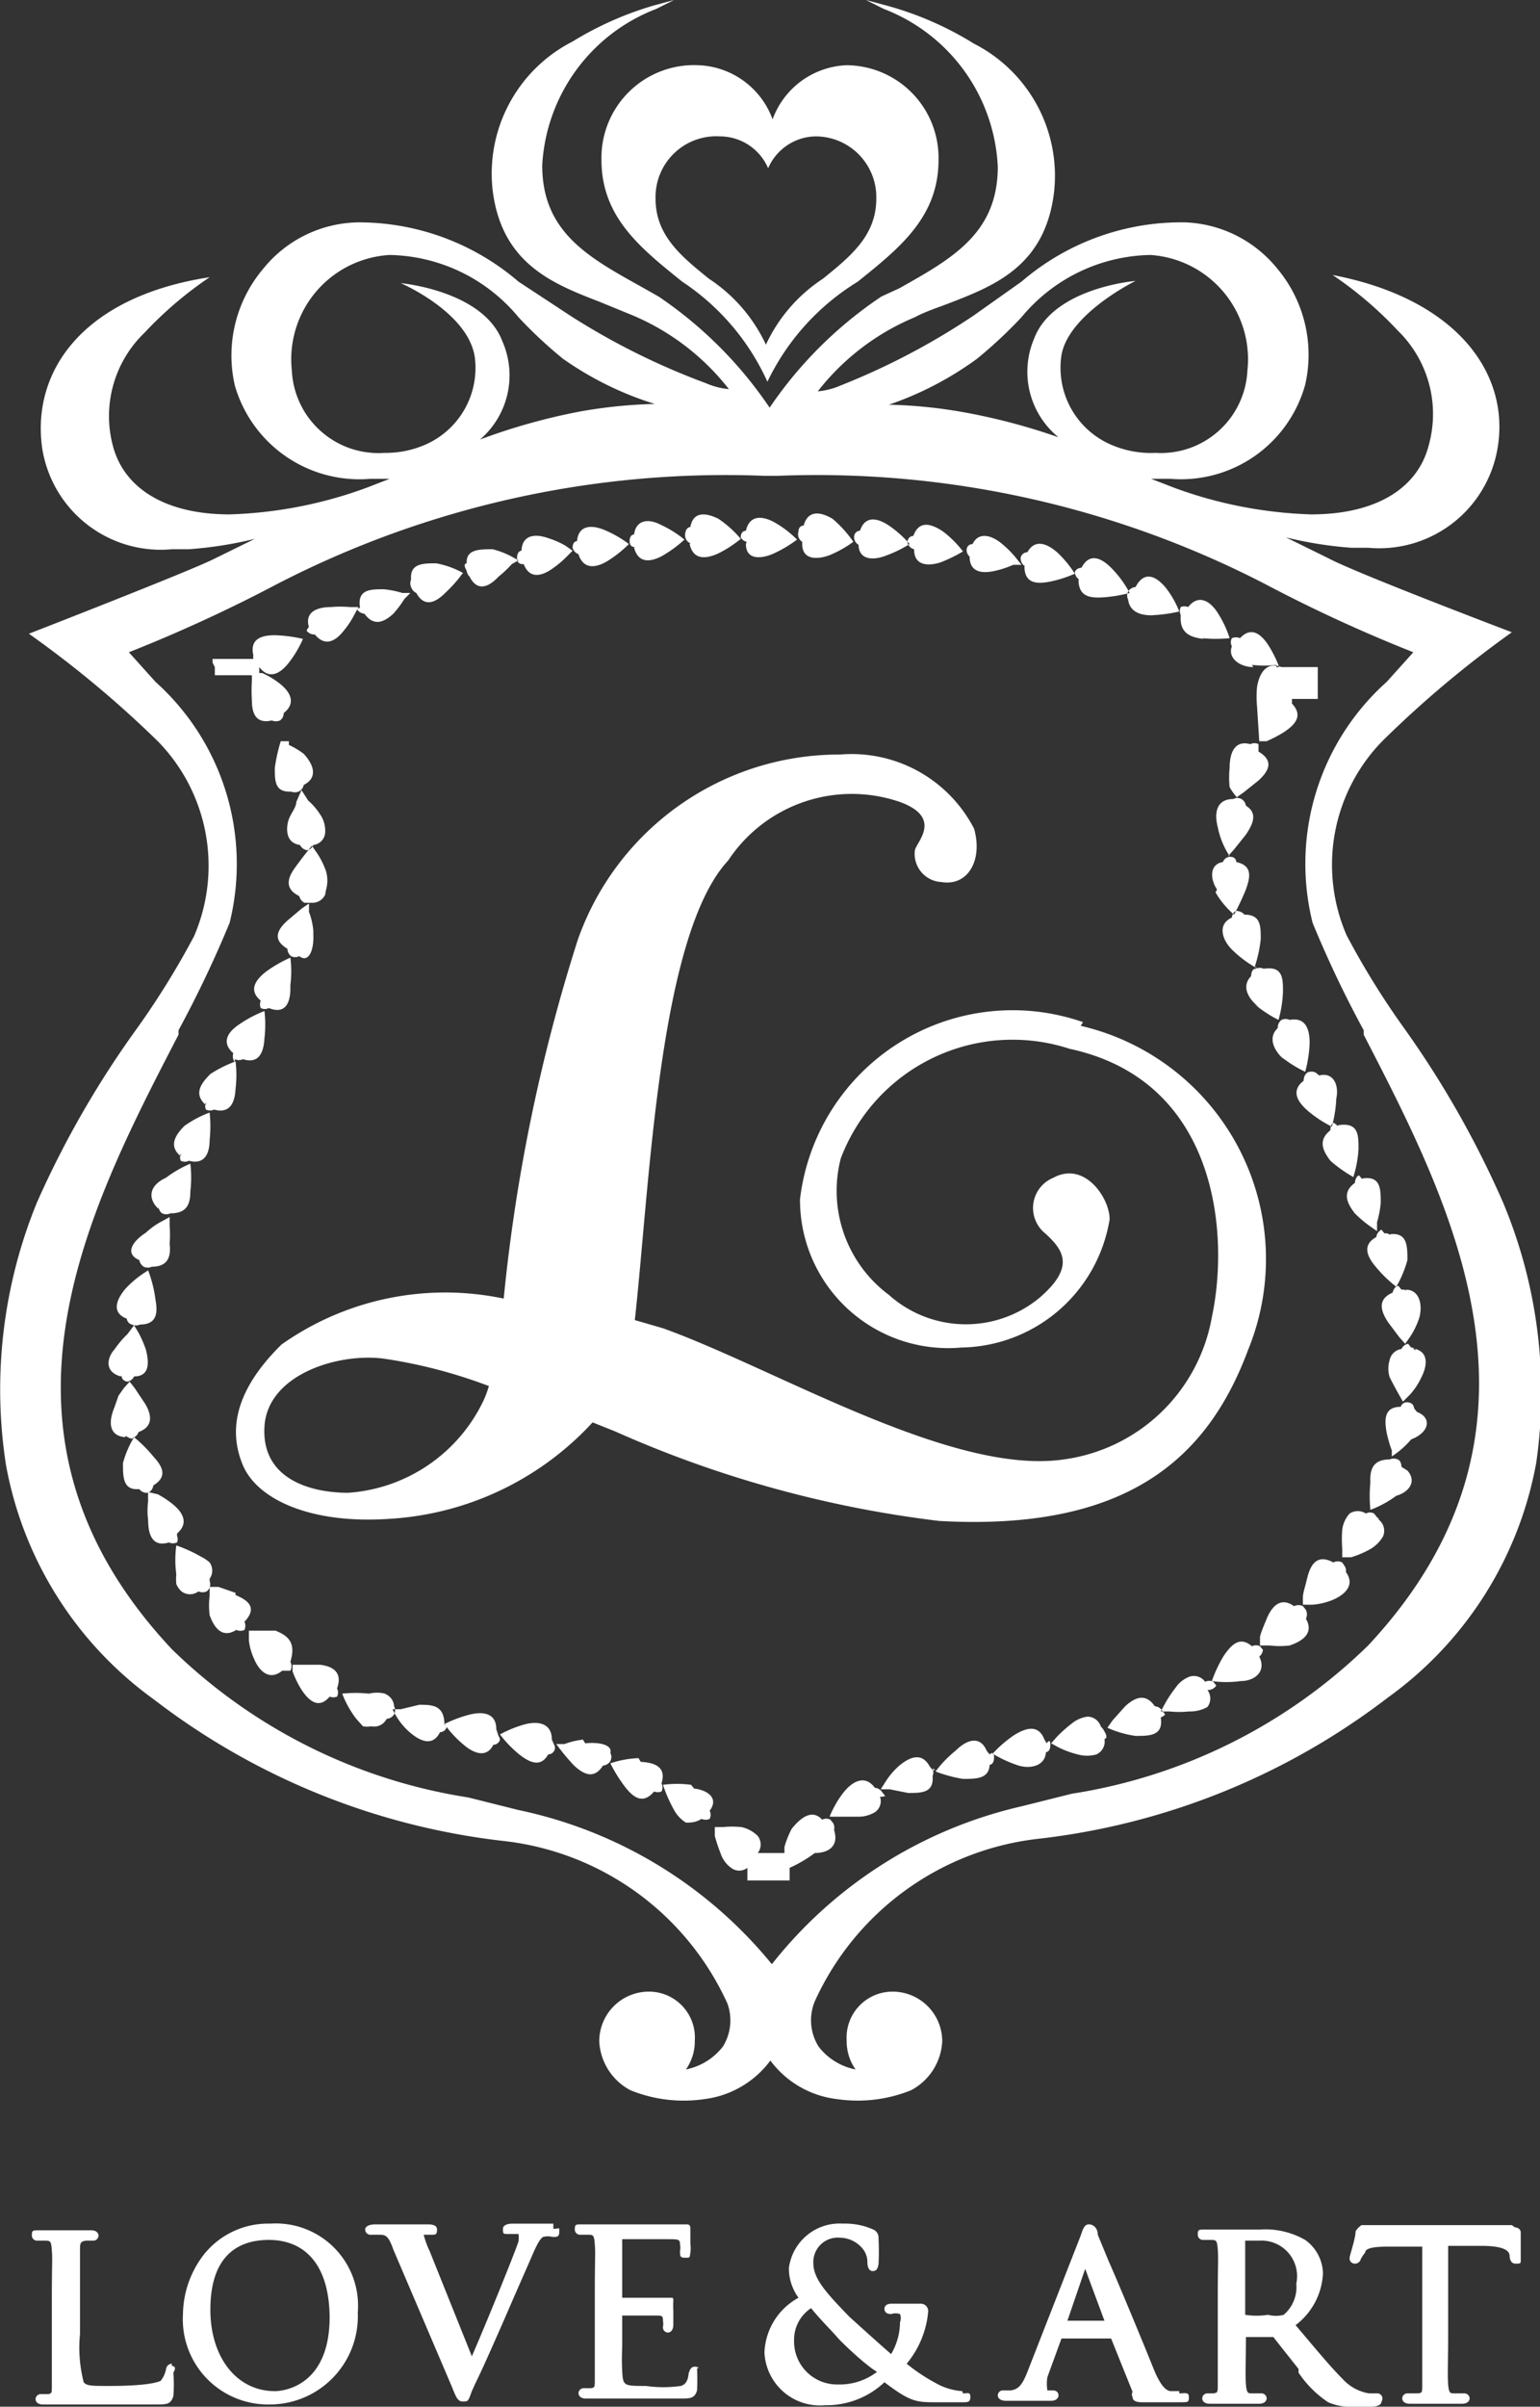 <svg xmlns="http://www.w3.org/2000/svg" viewBox="0 0 20.79 32.47"><rect x="0" y="0" width="20.79" height="32.47" fill="#333333" stroke="none"/><defs><style>.cls-1{fill:#fff;fill-rule:evenodd;}</style></defs><title>logo_love-art</title><g id="レイヤー_2" data-name="レイヤー 2"><g id="レイヤー_1-2" data-name="レイヤー 1"><path id="LA_白背景用" class="cls-1" d="M4.17,8.46c-.06-.21.12-.27.3-.27a1.44,1.44,0,0,1,.25,0l.12,0-.06.11a1.17,1.17,0,0,1-.14.21c-.11.14-.25.22-.39.05a.13.13,0,0,1-.11-.05A.13.13,0,0,1,4.17,8.46Zm.65-.24a.13.13,0,0,0,.1.06c.13.18.27.11.39,0a1.46,1.46,0,0,0,.15-.2L5.54,8l-.11,0a1.21,1.21,0,0,0-.25-.05c-.18,0-.36,0-.32.25A.12.12,0,0,0,4.82,8.22ZM5.62,8c.11.2.26.13.39,0a2,2,0,0,0,.17-.18l.07-.09a1.19,1.19,0,0,0-.36-.13c-.18,0-.36,0-.34.22a.12.12,0,0,0,0,.1A.13.13,0,0,0,5.62,8Zm.72-.22c.1.2.25.15.39,0a1.51,1.51,0,0,0,.18-.17L7,7.56,6.89,7.5a1.12,1.12,0,0,0-.24-.09c-.18,0-.36,0-.35.19,0,0-.06,0,0,.1A.13.13,0,0,0,6.34,7.78Zm.73-.17c.08.21.25.16.39.06a1.35,1.35,0,0,0,.19-.16l.08-.08-.1-.07a1.17,1.17,0,0,0-.23-.1c-.17-.06-.35-.05-.36.17,0,0-.06,0-.06.1S7.08,7.61,7.08,7.61Zm.74-.13c.07.21.24.18.39.09a1.6,1.6,0,0,0,.29-.23,1.53,1.53,0,0,0-.33-.19c-.17-.07-.35-.07-.37.15,0,0-.06,0-.06.09A.13.13,0,0,0,7.82,7.48Zm.75-.09c.06.22.23.19.38.11a1.7,1.7,0,0,0,.3-.22,1.47,1.47,0,0,0-.32-.2C8.77,7,8.59,7,8.56,7.21c0,0-.06,0-.06.09S8.57,7.38,8.57,7.38Zm.75-.05c.05.22.22.2.38.13a1.58,1.58,0,0,0,.31-.2A1.48,1.48,0,0,0,9.7,7c-.16-.08-.34-.11-.38.11,0,0-.06,0-.07.09A.12.12,0,0,0,9.32,7.33Zm.76,0c0,.22.21.2.37.13a1.72,1.72,0,0,0,.32-.19,1.39,1.39,0,0,0-.3-.23c-.16-.09-.34-.11-.39.11,0,0-.07,0-.07.09A.12.12,0,0,0,10.08,7.31Zm.76,0c0,.22.21.21.37.15a1.56,1.56,0,0,0,.32-.18A1.55,1.55,0,0,0,11.24,7c-.15-.09-.33-.13-.39.09,0,0-.07,0-.07.08A.12.12,0,0,0,10.83,7.31Zm.76,0c0,.22.2.22.36.16a1.68,1.68,0,0,0,.33-.16A1.46,1.46,0,0,0,12,7.09c-.15-.1-.32-.14-.39.07,0,0-.07,0-.08.08A.12.12,0,0,0,11.59,7.35Zm.75.07c0,.22.18.23.35.18A2,2,0,0,0,13,7.44a1.41,1.41,0,0,0-.27-.27c-.15-.1-.32-.16-.4.06,0,0-.07,0-.08.08A.12.12,0,0,0,12.34,7.41Zm.75.1c0,.22.18.23.35.19a1.33,1.33,0,0,0,.24-.08l.11,0-.08-.1a1.29,1.29,0,0,0-.18-.18c-.14-.12-.32-.17-.4,0,0,0-.07,0-.08.07A.12.12,0,0,0,13.09,7.51Zm.74.13c0,.23.16.24.33.21a1.65,1.65,0,0,0,.35-.11,1.48,1.48,0,0,0-.24-.29c-.14-.12-.3-.18-.4,0,0,0-.07,0-.09.07A.12.12,0,0,0,13.84,7.64Zm.73.18c0,.22.14.25.32.24A1.92,1.92,0,0,0,15.25,8,1.42,1.42,0,0,0,15,7.66c-.13-.13-.29-.21-.4,0,0,0-.07,0-.09.06A.13.13,0,0,0,14.57,7.82Zm1,.48a2,2,0,0,0,.36-.05,1.26,1.26,0,0,0-.19-.33c-.12-.14-.28-.23-.4,0a.13.13,0,0,0-.1.06.12.12,0,0,0,0,.11C15.25,8.26,15.41,8.31,15.58,8.3Zm.67.31a1.88,1.88,0,0,0,.37,0,1.42,1.42,0,0,0-.16-.34c-.1-.16-.26-.26-.4-.08a.13.13,0,0,0-.1,0,.13.13,0,0,0,0,.11C15.92,8.55,16.08,8.6,16.25,8.62Zm.67.36a1.39,1.39,0,0,0,.33,0h0V9h0v0h0v0h0v0h0v0h0v0h.07l0,0c-.2-.08-.3.08-.33.27a1.37,1.37,0,0,0,0,.26C17,10,17,10,17,10L17.1,10a1.9,1.9,0,0,0,.23-.12c.15-.1.27-.22.11-.39a.22.22,0,0,0,0-.06h.26l0,0h.09v0h0v0l0,0,0,0V9h-.05l0,0,0,0,0,0,0,0h-.47a1.67,1.67,0,0,0-.15-.3c-.1-.15-.23-.25-.38-.09a.14.14,0,0,0-.11,0,.12.12,0,0,0,0,.11C16.57,8.88,16.74,9,16.92,9Zm-.21,1.79.1-.07.2-.16c.13-.12.22-.26,0-.39,0,0,0-.08,0-.1a.12.12,0,0,0-.11,0c-.22-.06-.28.13-.28.32a1.26,1.26,0,0,0,0,.26A.82.82,0,0,0,16.71,10.77Zm-.11.79.08-.09.16-.2c.1-.15.16-.29,0-.39a.13.13,0,0,0-.06-.09.12.12,0,0,0-.11,0c-.23,0-.26.19-.21.38A1.09,1.09,0,0,0,16.6,11.55Zm-.17.49a1.16,1.16,0,0,0,.25.3,3.72,3.72,0,0,0,.16-.34c.06-.17.09-.32-.13-.37,0,0,0-.07-.08-.07s-.1.07-.1.07C16.32,11.66,16.34,11.87,16.43,12Zm.53,1a1.76,1.76,0,0,0,.08-.37c0-.18,0-.33-.22-.33a.15.15,0,0,0-.1-.05c-.06,0-.07.09-.07.09-.2.09-.13.3,0,.43A1.52,1.52,0,0,0,17,13.08Zm0,.51a1.59,1.59,0,0,0,.32.21,1.6,1.6,0,0,0,.06-.38c0-.18,0-.35-.26-.31a.13.13,0,0,0-.11,0c-.06,0-.06.1-.06.1C16.76,13.3,16.84,13.47,17,13.59Zm.36.71a1.67,1.67,0,0,0,.32.2,1.68,1.68,0,0,0,.06-.39c0-.18-.05-.35-.27-.31a.13.13,0,0,0-.11,0,.13.13,0,0,0-.05.11C17.11,14,17.2,14.18,17.34,14.3Zm.46.21a.13.13,0,0,0-.11,0,.13.13,0,0,0-.05.11c-.18.14-.08.29.06.41a1.58,1.58,0,0,0,.32.21,1.69,1.69,0,0,0,.06-.38C18.08,14.64,18,14.46,17.81,14.51Zm.25.68c-.05,0-.05.1-.05.1-.18.14-.09.29,0,.41a1.82,1.82,0,0,0,.31.22,1.54,1.54,0,0,0,.07-.38c0-.19,0-.36-.27-.32A.13.13,0,0,0,18.06,15.19Zm.34.71c-.05,0-.06.1-.06.1-.18.13-.1.28,0,.41a1.61,1.61,0,0,0,.2.17l.1.07,0-.12a1.37,1.37,0,0,0,.05-.26c0-.19,0-.37-.25-.33A.14.14,0,0,0,18.39,15.91Zm.3.73a.13.13,0,0,0-.07.1c-.2.11-.12.27,0,.41a1.73,1.73,0,0,0,.27.26A1.5,1.5,0,0,0,19,17c0-.19,0-.37-.23-.35C18.79,16.68,18.74,16.63,18.69,16.64Zm.23.76c-.06,0-.08.09-.08.09-.21.09-.16.25-.06.4l.15.2.08.09.07-.1a1.07,1.07,0,0,0,.12-.25c.05-.18,0-.38-.18-.38C19,17.45,19,17.39,18.92,17.4Zm.13.78a.12.12,0,0,0-.09.07.19.19,0,0,0-.16.15.39.39,0,0,0,0,.23c.08.16.18.33.18.33l.09-.09a.91.91,0,0,0,.15-.22c.09-.17.12-.37-.11-.41C19.15,18.25,19.11,18.18,19.05,18.18Zm.08.87s0-.07-.08-.08-.1.06-.1.06c-.23,0-.22.18-.19.35a1.76,1.76,0,0,0,.07.24l0,.08v0l0,0,.07-.05a1.2,1.2,0,0,0,.19-.18C19.29,19.33,19.34,19.13,19.13,19.05Zm-.17.79s0-.08-.05-.1a.14.14,0,0,0-.11,0c-.22,0-.27.13-.26.31a1.92,1.92,0,0,0,0,.37,1.42,1.42,0,0,0,.35-.19C19,20.14,19.14,20,19,19.84Zm-.37.63a.11.11,0,0,0-.11,0,.2.2,0,0,0-.22,0,.4.4,0,0,0-.1.22,1.66,1.66,0,0,0,0,.25c0,.07,0,.12,0,.12l.12,0a1.27,1.27,0,0,0,.24-.1.47.47,0,0,0,.19-.18.19.19,0,0,0-.06-.23S18.63,20.5,18.59,20.47Zm-.43.66a.13.13,0,0,0-.12,0c-.2-.11-.3,0-.35.2s-.05.18-.06.25a1.09,1.09,0,0,0,0,.12h.13a.94.94,0,0,0,.26-.06c.17-.07.32-.2.19-.38A.13.13,0,0,0,18.16,21.14Zm-.53.59a.13.13,0,0,0-.12,0c-.18-.13-.3,0-.37.17s-.07.17-.09.24l0,.12h.13a1.12,1.12,0,0,0,.27,0c.18-.06.33-.17.22-.36A.14.14,0,0,0,17.63,21.72Zm-.58.54a.13.13,0,0,0-.11,0c-.17-.15-.29,0-.38.13a1.8,1.8,0,0,0-.16.34,1.41,1.41,0,0,0,.39,0c.19,0,.35-.13.25-.33A.14.14,0,0,0,17.05,22.26Zm-.63.48a.12.12,0,0,0-.11,0,.19.19,0,0,0-.21-.07.4.4,0,0,0-.19.15,1.65,1.65,0,0,0-.14.21l-.06.11.12,0a1.19,1.19,0,0,0,.26,0,.48.48,0,0,0,.25-.06.19.19,0,0,0,0-.23A.13.13,0,0,0,16.42,22.74Zm-.69.39a.13.13,0,0,0-.1-.06c-.13-.19-.28-.11-.4,0l-.17.19-.07.1a1.39,1.39,0,0,0,.38.11c.19,0,.38,0,.34-.25A.13.13,0,0,0,15.73,23.13Zm-.83.21a.19.19,0,0,0-.18-.13.43.43,0,0,0-.22.1,1.77,1.77,0,0,0-.19.17l-.08.09.11.06a1.28,1.28,0,0,0,.25.09.46.46,0,0,0,.25,0,.19.19,0,0,0,.11-.21s.06,0,0-.1S14.9,23.34,14.9,23.34Zm-.76.18c-.08-.21-.25-.16-.41-.06a1.67,1.67,0,0,0-.29.25,1.76,1.76,0,0,0,.35.16c.17.05.36,0,.37-.18,0,0,.06,0,.06-.1S14.13,23.52,14.13,23.52Zm-.78.15c-.09-.21-.27-.15-.42,0a1.53,1.53,0,0,0-.27.28A1.86,1.86,0,0,0,13,24c.18,0,.35,0,.36-.19,0,0,.06,0,.06-.1S13.36,23.67,13.36,23.67Zm-.77.21c-.11-.2-.28-.12-.42,0a1,1,0,0,0-.17.2l-.07.11.12,0,.25.05c.18,0,.35,0,.33-.23a.13.13,0,0,0,0-.1C12.66,23.89,12.59,23.88,12.59,23.88Zm-.64.35a.13.13,0,0,0-.1-.06c-.13-.18-.3-.09-.42.06a1.29,1.29,0,0,0-.14.22.88.88,0,0,0-.05.11l.12,0,.26,0a.43.43,0,0,0,.23-.06.18.18,0,0,0,.07-.21A.14.14,0,0,0,11.95,24.23Zm-.7.37a.12.12,0,0,0-.11,0c-.15-.16-.31,0-.41.12a1.17,1.17,0,0,0-.1.25l0,.08h-.36a.19.19,0,0,0,0,0,.19.19,0,0,0,0-.23.45.45,0,0,0-.22-.12,1.27,1.27,0,0,0-.25,0H9.65l0,.12a2.31,2.31,0,0,0,.08.24.39.39,0,0,0,.14.19.18.18,0,0,0,.22,0h0v0h0v.17h.57v0h0v-.17h0v0h0A1.83,1.83,0,0,0,11,25c.18,0,.33-.09.26-.31A.14.14,0,0,0,11.25,24.6Zm-1.88-.47a1.42,1.42,0,0,0-.38,0,2,2,0,0,0,.15.34.46.46,0,0,0,.16.17c.06,0,.13,0,.21-.05a.14.14,0,0,0,.11,0,.12.12,0,0,0,0-.11C9.71,24.26,9.55,24.15,9.37,24.13Zm-.71-.36a1.34,1.34,0,0,0-.38.07,2,2,0,0,0,.2.32c.11.14.24.24.39.06a.14.14,0,0,0,.1,0,.12.12,0,0,0,0-.11C9,23.84,8.84,23.78,8.65,23.77Zm-.75-.25a1.05,1.05,0,0,0-.25.06l-.11,0a2.83,2.83,0,0,0,.24.29c.13.12.27.19.39,0a.13.13,0,0,0,.1-.06.12.12,0,0,0,0-.11C8.27,23.54,8.09,23.5,7.9,23.52Zm-.42,0c0-.22-.18-.25-.35-.21a1.56,1.56,0,0,0-.35.14,1.56,1.56,0,0,0,.26.27c.14.11.29.18.39,0,0,0,.07,0,.09-.07A.12.12,0,0,0,7.49,23.56Zm-.75-.14c0-.22-.18-.24-.35-.2a1.71,1.71,0,0,0-.35.13,1.47,1.47,0,0,0,.26.28c.14.12.31.18.4,0,0,0,.07,0,.09-.07A.12.12,0,0,0,6.73,23.42ZM6,23.27C6,23,5.83,23,5.66,23l-.25.06-.11,0a.83.83,0,0,0,.06.11.89.89,0,0,0,.17.2c.14.12.31.2.41,0,0,0,.07,0,.09-.07A.12.12,0,0,0,6,23.27Zm-.8-.42a.47.47,0,0,0-.22,0,1.66,1.66,0,0,0-.36,0,1.34,1.34,0,0,0,.19.34l.09.1a.28.28,0,0,0,.11,0,.19.19,0,0,0,.21-.1.13.13,0,0,0,.1-.06.12.12,0,0,0,0-.11A.19.19,0,0,0,5.19,22.85Zm-.87-.39H3.95v0a.72.72,0,0,0,0,.09,1.3,1.3,0,0,0,.11.23c.1.16.24.29.39.11a.14.14,0,0,0,.1,0,.12.12,0,0,0,0-.11C4.63,22.56,4.49,22.48,4.32,22.46ZM3.72,22l-.13,0-.11,0-.12,0s0,.05,0,.13a.79.79,0,0,0,.07.25c.07.17.21.3.38.16,0,0,.07,0,.11,0a.13.13,0,0,0,0-.12C4,22.16,3.89,22.07,3.72,22Zm-.54-.51-.23-.08-.12,0s0,.05,0,.12a1.07,1.07,0,0,0,0,.26c.06.17.17.32.36.2a.13.13,0,0,0,.11,0,.13.13,0,0,0,0-.11C3.48,21.69,3.35,21.59,3.18,21.52Zm-.35-.19a.19.19,0,0,0,0-.22A.51.51,0,0,0,2.71,21a1.92,1.92,0,0,0-.33-.15,1.47,1.47,0,0,0,0,.39.68.68,0,0,0,0,.13.27.27,0,0,0,.07.1.19.19,0,0,0,.23,0,.13.13,0,0,0,.11,0A.12.12,0,0,0,2.83,21.33Zm-.44-.61c.16-.14.08-.28-.05-.39a1.28,1.28,0,0,0-.21-.14L2,20.13a1.16,1.16,0,0,0,0,.12,1,1,0,0,0,0,.26c0,.18.05.37.28.3a.14.14,0,0,0,.11,0A.12.12,0,0,0,2.39,20.72ZM2,20.14a.13.13,0,0,0,.07-.1c.2-.12.12-.26,0-.39a1.87,1.87,0,0,0-.26-.26,1.32,1.32,0,0,0-.15.35c0,.19,0,.37.22.35A.13.13,0,0,0,2,20.14Zm-.21-.74a.12.12,0,0,0,.08-.08c.2-.07.18-.23.09-.38l-.14-.21-.07-.09-.08.09-.07.1L1.54,19c-.07.17-.08.37.15.39C1.69,19.35,1.73,19.41,1.79,19.41Zm-.15-.84s0,.07.08.08a.12.12,0,0,0,.09-.07c.22,0,.2-.2.16-.36a1.52,1.52,0,0,0-.1-.23l-.06-.1L1.72,18a1.23,1.23,0,0,0-.17.2C1.44,18.32,1.41,18.51,1.63,18.57Zm.07-.78s0,.07.07.09a.13.13,0,0,0,.11,0c.23,0,.24-.16.21-.33A1.73,1.73,0,0,0,2,17.14a1.39,1.39,0,0,0-.3.24C1.57,17.53,1.5,17.71,1.71,17.79ZM1.88,17a.14.14,0,0,0,.06.09.13.13,0,0,0,.11,0c.22,0,.26-.14.24-.31a1.73,1.73,0,0,0,0-.25l0-.11-.11.06a1,1,0,0,0-.21.15C1.77,16.76,1.69,16.92,1.88,17Zm.26-.73s0,.07.05.1a.13.13,0,0,0,.11,0c.22,0,.27-.12.27-.3a1.62,1.62,0,0,0,0-.37,1.51,1.51,0,0,0-.33.19C2,16,2,16.18,2.14,16.31Zm.3-.71a.14.14,0,0,0,0,.1.12.12,0,0,0,.11,0c.22.06.28-.11.28-.28a1.72,1.72,0,0,0,0-.37,1.45,1.45,0,0,0-.34.18C2.37,15.31,2.27,15.46,2.44,15.6Zm.34-.69a.13.13,0,0,0,0,.1.13.13,0,0,0,.11,0c.22.06.28-.1.29-.28a1.54,1.54,0,0,0,0-.37,1.7,1.7,0,0,0-.34.17C2.71,14.62,2.61,14.76,2.78,14.91Zm.39-.58a.13.13,0,0,0,.11,0c.22.07.28-.1.29-.28a1.56,1.56,0,0,0,0-.37,1.67,1.67,0,0,0-.34.18c-.15.1-.25.24-.08.39A.13.13,0,0,0,3.17,14.33Zm.75-1a1.46,1.46,0,0,0,0-.37,1.78,1.78,0,0,0-.33.19c-.14.11-.24.25-.07.39a.13.13,0,0,0,0,.1.12.12,0,0,0,.11,0C3.85,13.69,3.92,13.53,3.92,13.34Zm.31-.73a.92.92,0,0,0-.06-.26.79.79,0,0,0,0-.11l-.1.07-.19.16c-.12.11-.22.25,0,.38a.13.13,0,0,0,.05.1.12.12,0,0,0,.11,0C4.17,13,4.24,12.81,4.23,12.61Zm.17-.55a.45.45,0,0,0,0-.26,1.08,1.08,0,0,0-.12-.24l-.07-.1s-.13.16-.23.3-.14.28.06.38a.14.14,0,0,0,.07.09c.06,0,.1,0,.1,0A.19.19,0,0,0,4.39,12.07Zm-.33-1.35L4,10.82c0,.07-.07.15-.1.23s-.07.32.15.35a.13.13,0,0,0,.09.07c.06,0,.09-.07.09-.07a.18.18,0,0,0,.16-.17A.39.39,0,0,0,4.33,11a.91.91,0,0,0-.17-.2Zm-.17-.66L3.79,10a2.29,2.29,0,0,0-.08.36c0,.18,0,.33.22.32a.14.14,0,0,0,.1,0,.12.12,0,0,0,.07-.09c.2-.1.13-.28,0-.42A1.1,1.1,0,0,0,3.9,10.05Zm-1-1v.11l0,0,0,0v0H3l0,0,0,0H3.4v.08a2.05,2.05,0,0,0,0,.25c0,.18.05.33.27.28a.14.14,0,0,0,.11,0,.12.12,0,0,0,.05-.1c.18-.14.08-.3-.07-.41a1.1,1.1,0,0,0-.22-.13l-.08,0H3.5v0h0V9.15h0V9.07h0V9h0V9h0c.14.18.29.08.4-.06a1.54,1.54,0,0,0,.19-.32,1.89,1.89,0,0,0-.38-.05c-.18,0-.34.05-.29.27a.21.21,0,0,0,0,.05H3l0,0,0,0,0,0H2.87v.05Zm11.72,4.79a2.89,2.89,0,0,0-3.82,2.39,2,2,0,0,0,2.18,2,2.06,2.06,0,0,0,2-1.73c0-.29-.34-.79-.76-.56a.44.44,0,0,0-.11.75c.24.22.42.45-.09.88A1.56,1.56,0,0,1,12,17.47a1.75,1.75,0,0,1-.65-1.84,2.48,2.48,0,0,1,3.09-1.48c2,.43,2.16,2.5,1.92,3.62a2.35,2.35,0,0,1-2,1.92c-1.51.22-3.88-1.22-5.41-1.77l-.38-.11v0c.2-1.79.32-5.19,1.26-6.2a2,2,0,0,1,2.32-.79c.6.22.2.56.2.66a.38.38,0,0,0,.36.42c.36.06.56-.3.44-.72a1.86,1.86,0,0,0-1.81-1,3.74,3.74,0,0,0-3.54,2.5,23.44,23.44,0,0,0-1,4.84,3.83,3.83,0,0,0-3,.62c-.65.64-.71,1.18-.52,1.63s.9.8,2,.72A4.05,4.05,0,0,0,8,19.19l.3.12a15.22,15.22,0,0,0,4.38,1.21c2.52.14,3.62-.83,4.17-2.31A3.23,3.23,0,0,0,14.59,13.84ZM6.53,18.89A2.19,2.19,0,0,1,4.7,20.14c-.5,0-1.17-.18-1.13-.89s1-1,1.61-.92a6.77,6.77,0,0,1,1.42.37A1.44,1.44,0,0,1,6.53,18.89Zm-4.21,13s-.07,0-.08.08a.36.36,0,0,1-.07.15s-.1.07-.69.07c-.24,0-.31,0-.35-.05a1.86,1.86,0,0,1-.05-.65V31c0-.46,0-.55,0-.64s0-.12.08-.13h.1a.07.07,0,0,0,.07-.07s0-.07-.1-.07H.53c-.09,0-.1,0-.1.07a.07.07,0,0,0,.07.07H.6c.08,0,.09,0,.1.13s0,.18,0,.64v.53c0,.28,0,.52,0,.64s0,.12-.05.13H.55a.07.07,0,0,0-.07.07s0,.07.1.07H2.09c.17,0,.21,0,.25-.11a1.89,1.89,0,0,0,0-.32C2.38,31.95,2.36,31.92,2.32,31.92Zm13.6.37-.11,0c-.06,0-.14-.06-.24-.31s-.45-1.1-.61-1.46l-.14-.34c0-.09-.06-.14-.12-.14s-.08.06-.11.15L13.87,32c-.06.15-.11.24-.23.25h-.09a.07.07,0,0,0-.08.07s0,.07.11.07h.61c.09,0,.1-.06.1-.07s0-.07-.08-.07h0s-.07,0-.07,0a.55.55,0,0,1,0-.18l.19-.52H15l.29.72v0a.07.07,0,0,0,0,.07c0,.06.07.07.13.07h.52c.1,0,.11,0,.11-.07S16,32.29,15.92,32.29Zm-1.51-.95.24-.7.26.7Zm6-1.29h-.1l-.24,0H18.8l-.27,0-.1,0-.05,0s-.07.05-.08.09h0c0,.09-.08.32-.08.35a.07.07,0,0,0,.07.08.08.08,0,0,0,.08-.06.52.52,0,0,1,.06-.09c0-.06.12-.08.32-.08a0,0,0,0,0,0,0h.45v1.21c0,.28,0,.52,0,.64s0,.12-.05.13H19a.07.07,0,0,0-.07.07s0,.07.1.07h.71c.09,0,.1-.06.1-.07a.07.07,0,0,0-.07-.07h-.14c-.05,0-.07,0-.08-.12s0-.36,0-.64V30.3H20c.37,0,.38.1.38.14v0s0,.1.08.1.07,0,.07-.09,0-.05,0-.1v0c0-.08,0-.18,0-.23S20.48,30.05,20.45,30.05ZM3.65,30a1.11,1.11,0,0,0-.9.42,1.34,1.34,0,0,0-.28.8,1.15,1.15,0,0,0,1.16,1.22A1.19,1.19,0,0,0,4.83,31.2,1.11,1.11,0,0,0,3.65,30Zm.8,1.26c0,.93-.62,1-.74,1-.51,0-.87-.45-.87-1.1s.3-.94.79-.94S4.45,30.56,4.45,31.28Zm8.54,1a.84.84,0,0,1-.36-.11,2.46,2.46,0,0,1-.39-.26,1.27,1.27,0,0,0,.29-.7.1.1,0,0,0-.1-.11l-.39,0c-.1,0-.1.06-.1.07s0,.07.09.07a.19.19,0,0,1,.12,0,.15.15,0,0,1,0,.11.85.85,0,0,1-.12.43c-.14-.12-.46-.41-.56-.5-.33-.34-.49-.52-.49-.73a.33.33,0,0,1,.36-.34.4.4,0,0,1,.28.12.29.29,0,0,1,.09.22s0,.11.07.11.07-.06.08-.09a3.35,3.35,0,0,0,0-.35.12.12,0,0,0-.07-.12.93.93,0,0,0-.41-.08.69.69,0,0,0-.73.6.67.67,0,0,0,.13.4.88.88,0,0,0-.46.74.75.75,0,0,0,.82.71,1.14,1.14,0,0,0,.8-.31c.33.25.42.27.66.27H13c.06,0,.1,0,.1-.07S13.07,32.29,13,32.29ZM11.84,32a.83.83,0,0,1-.53.17.58.58,0,0,1-.59-.59.51.51,0,0,1,.23-.44c.11.14.31.34.35.39S11.67,31.9,11.84,32Zm-4.37-2H6.91s-.12,0-.12.07,0,.07.08.07H7a0,0,0,0,1,0,0,.43.43,0,0,1,0,.1c-.06.18-.43,1.09-.63,1.55l-.57-1.42h0a1.18,1.18,0,0,1-.08-.22s0,0,0,0h.1c.06,0,.08,0,.08-.07s-.09-.07-.14-.07H5.06s-.13,0-.13.07a.07.07,0,0,0,.07.07h.11c.09,0,.13,0,.2.2l.79,1.85c.06.15.08.2.15.2s.07,0,.12-.14l.05-.11c.07-.14.2-.43.38-.84l.13-.3.25-.57c.08-.19.12-.24.15-.26a.25.25,0,0,1,.13,0c.06,0,.09,0,.09-.07S7.56,30.07,7.47,30.07ZM18.6,32.29h-.12a.62.62,0,0,1-.36-.2c-.16-.16-.35-.39-.57-.65l-.06-.07a.93.93,0,0,0,.37-.7.57.57,0,0,0-.24-.45,1.08,1.08,0,0,0-.61-.14h-.74c-.09,0-.1,0-.1.07a.07.07,0,0,0,.07.07h.1c.08,0,.09,0,.1.13s0,.18,0,.64v.53c0,.28,0,.52,0,.64s0,.12-.06.13H16.3a.07.07,0,0,0-.07.07s0,.07.1.07H17c.09,0,.1-.06.1-.07a.07.07,0,0,0-.07-.07H16.9c-.05,0-.07,0-.08-.12s0-.36,0-.64v0h.37l.11.14v0l.23.29,0,.05a1.45,1.45,0,0,0,.4.4.77.77,0,0,0,.36.06h.23s.13,0,.13-.07A.07.07,0,0,0,18.6,32.29ZM17.5,30.81a.49.49,0,0,1-.17.42.4.4,0,0,1-.21,0,1,1,0,0,1-.31,0v-1H17A.48.48,0,0,1,17.5,30.81ZM9.38,31.93c-.06,0-.07.06-.08.08s0,.15-.11.18a1.66,1.66,0,0,1-.47,0c-.3,0-.31,0-.32-.2s0-.26,0-.38v-.37h.43c.11,0,.12,0,.12.07a.21.21,0,0,1,0,.08.07.07,0,0,0,.07.08s.07,0,.07-.11,0-.13,0-.19a1,1,0,0,1,0-.13.31.31,0,0,0,0,0A.06.06,0,0,0,9.08,31S9,31,9,31H9s-.05,0-.12,0H8.4v-.79H9c.16,0,.18,0,.18.07a.23.23,0,0,1,0,.09c0,.07,0,.09.07.09s.06,0,.07-.07,0-.09,0-.14v-.06s0-.08,0-.1a.31.31,0,0,0,0,0c0-.06,0-.08-.06-.08H7.86c-.09,0-.1,0-.1.07a.07.07,0,0,0,.07.07h.1c.08,0,.09,0,.1.13s0,.18,0,.64v.53c0,.28,0,.52,0,.64s0,.12-.05.13H7.88a.07.07,0,0,0-.07.07s0,.07.1.07H9.19c.12,0,.19,0,.22-.11a2.93,2.93,0,0,0,0-.3C9.45,31.95,9.42,31.93,9.38,31.93ZM8.12,2.16c0,.77.53,1.19,1.09,1.64a3.2,3.2,0,0,1,1.15,1.35l0,.08h0l0-.08A3.21,3.21,0,0,1,11.58,3.8c.56-.45,1.09-.87,1.09-1.64A1.25,1.25,0,0,0,11.43.88a1.11,1.11,0,0,0-1,.73h0a1.11,1.11,0,0,0-1-.73A1.25,1.25,0,0,0,8.12,2.16Zm1.6-.32a.71.71,0,0,1,.65.43l0,.06h0l0-.06a.71.71,0,0,1,.65-.43.82.82,0,0,1,.81.84c0,.5-.35.78-.72,1.08a2.14,2.14,0,0,0-.77.89h0a2.15,2.15,0,0,0-.77-.89c-.37-.3-.72-.58-.72-1.08A.82.82,0,0,1,9.72,1.84ZM20.29,16.22a13.05,13.05,0,0,0-1.35-2.37,10.81,10.81,0,0,1-.76-1.23A2.39,2.39,0,0,1,18.66,10a14.36,14.36,0,0,1,1.75-1.47s-2.11-.8-2.48-1l-.57-.28a5.3,5.3,0,0,0,.88.14h.23a1.62,1.62,0,0,0,1.75-1.36c.16-1-.56-2-2.23-2.32a5.09,5.09,0,0,1,.88.75A1.57,1.57,0,0,1,19.29,6c-.15.6-.73.94-1.59.94a5.87,5.87,0,0,1-1.85-.36l-.31-.12h.26a1.74,1.74,0,0,0,1.82-1.27,1.81,1.81,0,0,0-.38-1.57A1.68,1.68,0,0,0,16,3a3.31,3.31,0,0,0-2.21.8l-.65.46a9.48,9.48,0,0,1-1.79.94,1,1,0,0,1-.31.08h0a3.24,3.24,0,0,1,1.31-1c.13-.07.28-.12.44-.18.62-.24,1.32-.5,1.44-1.51a2,2,0,0,0-1.08-2A4.45,4.45,0,0,0,11.95.07L11.69,0l.24.12a2.4,2.4,0,0,1,1.54,2.13c0,.9-.62,1.24-1.33,1.64L11.9,4a5.55,5.55,0,0,0-1.51,1.5A5.57,5.57,0,0,0,8.89,4l-.23-.13c-.72-.4-1.34-.74-1.34-1.64A2.4,2.4,0,0,1,8.86.12L9.1,0,8.84.07A4.51,4.51,0,0,0,7.73.56a2,2,0,0,0-1.08,2c.12,1,.82,1.27,1.44,1.51l.44.18a3.25,3.25,0,0,1,1.31,1h0a1,1,0,0,1-.31-.08A9.53,9.53,0,0,1,7.7,4.26L7,3.8A3.31,3.31,0,0,0,4.84,3a1.68,1.68,0,0,0-1.29.63,1.81,1.81,0,0,0-.38,1.57A1.75,1.75,0,0,0,5,6.46h.26l-.31.12a5.86,5.86,0,0,1-1.85.36c-.85,0-1.43-.34-1.58-.94a1.56,1.56,0,0,1,.43-1.51,5.16,5.16,0,0,1,.88-.75C1.13,4,.42,5,.57,6.05A1.62,1.62,0,0,0,2.32,7.41h.23a5.35,5.35,0,0,0,.89-.14l-.57.28c-.37.18-2.48,1-2.48,1A14.36,14.36,0,0,1,2.13,10a2.4,2.4,0,0,1,.49,2.63,11,11,0,0,1-.76,1.23A13,13,0,0,0,.5,16.22a6.66,6.66,0,0,0-.42,3.54,5,5,0,0,0,2,3.17,9.51,9.51,0,0,0,4.74,1.91,3.78,3.78,0,0,1,3,2.19.67.67,0,0,1-.06.58.84.84,0,0,1-.5.31.66.66,0,0,0,.12-.39.62.62,0,0,0-.61-.66.67.67,0,0,0-.68.67.79.79,0,0,0,.42.66,1.91,1.91,0,0,0,1,.12,1.31,1.31,0,0,0,.89-.52h0a1.31,1.31,0,0,0,.9.52,1.92,1.92,0,0,0,1-.12.79.79,0,0,0,.42-.66.67.67,0,0,0-.68-.67.62.62,0,0,0-.61.66.66.66,0,0,0,.12.39.83.83,0,0,1-.5-.31A.67.67,0,0,1,11,27a3.78,3.78,0,0,1,3-2.19,9.52,9.52,0,0,0,4.74-1.91,5,5,0,0,0,2-3.17A6.64,6.64,0,0,0,20.29,16.22ZM13.19,4.84a6.21,6.21,0,0,0,.6-.56,2.31,2.31,0,0,1,1.74-.84A1.41,1.41,0,0,1,16.84,5,1.17,1.17,0,0,1,15.6,6.11,1.35,1.35,0,0,1,15,6a1.13,1.13,0,0,1-.67-1.21c.1-.56,1-1,1-1s-1.11.09-1.37.78a1.14,1.14,0,0,0,.33,1.33A8.3,8.3,0,0,0,13,5.56a6.55,6.55,0,0,0-1-.1A4.46,4.46,0,0,0,13.19,4.84Zm-8,1.27A1.17,1.17,0,0,1,3.94,5,1.41,1.41,0,0,1,5.26,3.44,2.31,2.31,0,0,1,7,4.28a6,6,0,0,0,.6.56,4.42,4.42,0,0,0,1.24.61,6.57,6.57,0,0,0-1,.1,8.3,8.3,0,0,0-1.36.38A1.14,1.14,0,0,0,6.78,4.6c-.26-.68-1.37-.78-1.37-.78s.91.39,1,1A1.13,1.13,0,0,1,5.74,6,1.34,1.34,0,0,1,5.19,6.11ZM18.47,22.2a7.34,7.34,0,0,1-4,2l-.68.17a6,6,0,0,0-3.37,2.13A6,6,0,0,0,7,24.42l-.68-.17a7.34,7.34,0,0,1-4-2c-2.71-2.89-1.16-5.88.09-8.29l0-.06a15.35,15.35,0,0,0,.69-1.45,3.3,3.3,0,0,0-1-3.25l-.36-.4h0a20.24,20.24,0,0,0,2-.92,13.2,13.2,0,0,1,6.59-1.46h.16a13.19,13.19,0,0,1,6.59,1.46,20.21,20.21,0,0,0,2,.92h0l-.36.4a3.29,3.29,0,0,0-1,3.25,14.86,14.86,0,0,0,.69,1.45l0,.06C19.63,16.32,21.17,19.31,18.47,22.2Z"/></g></g></svg>